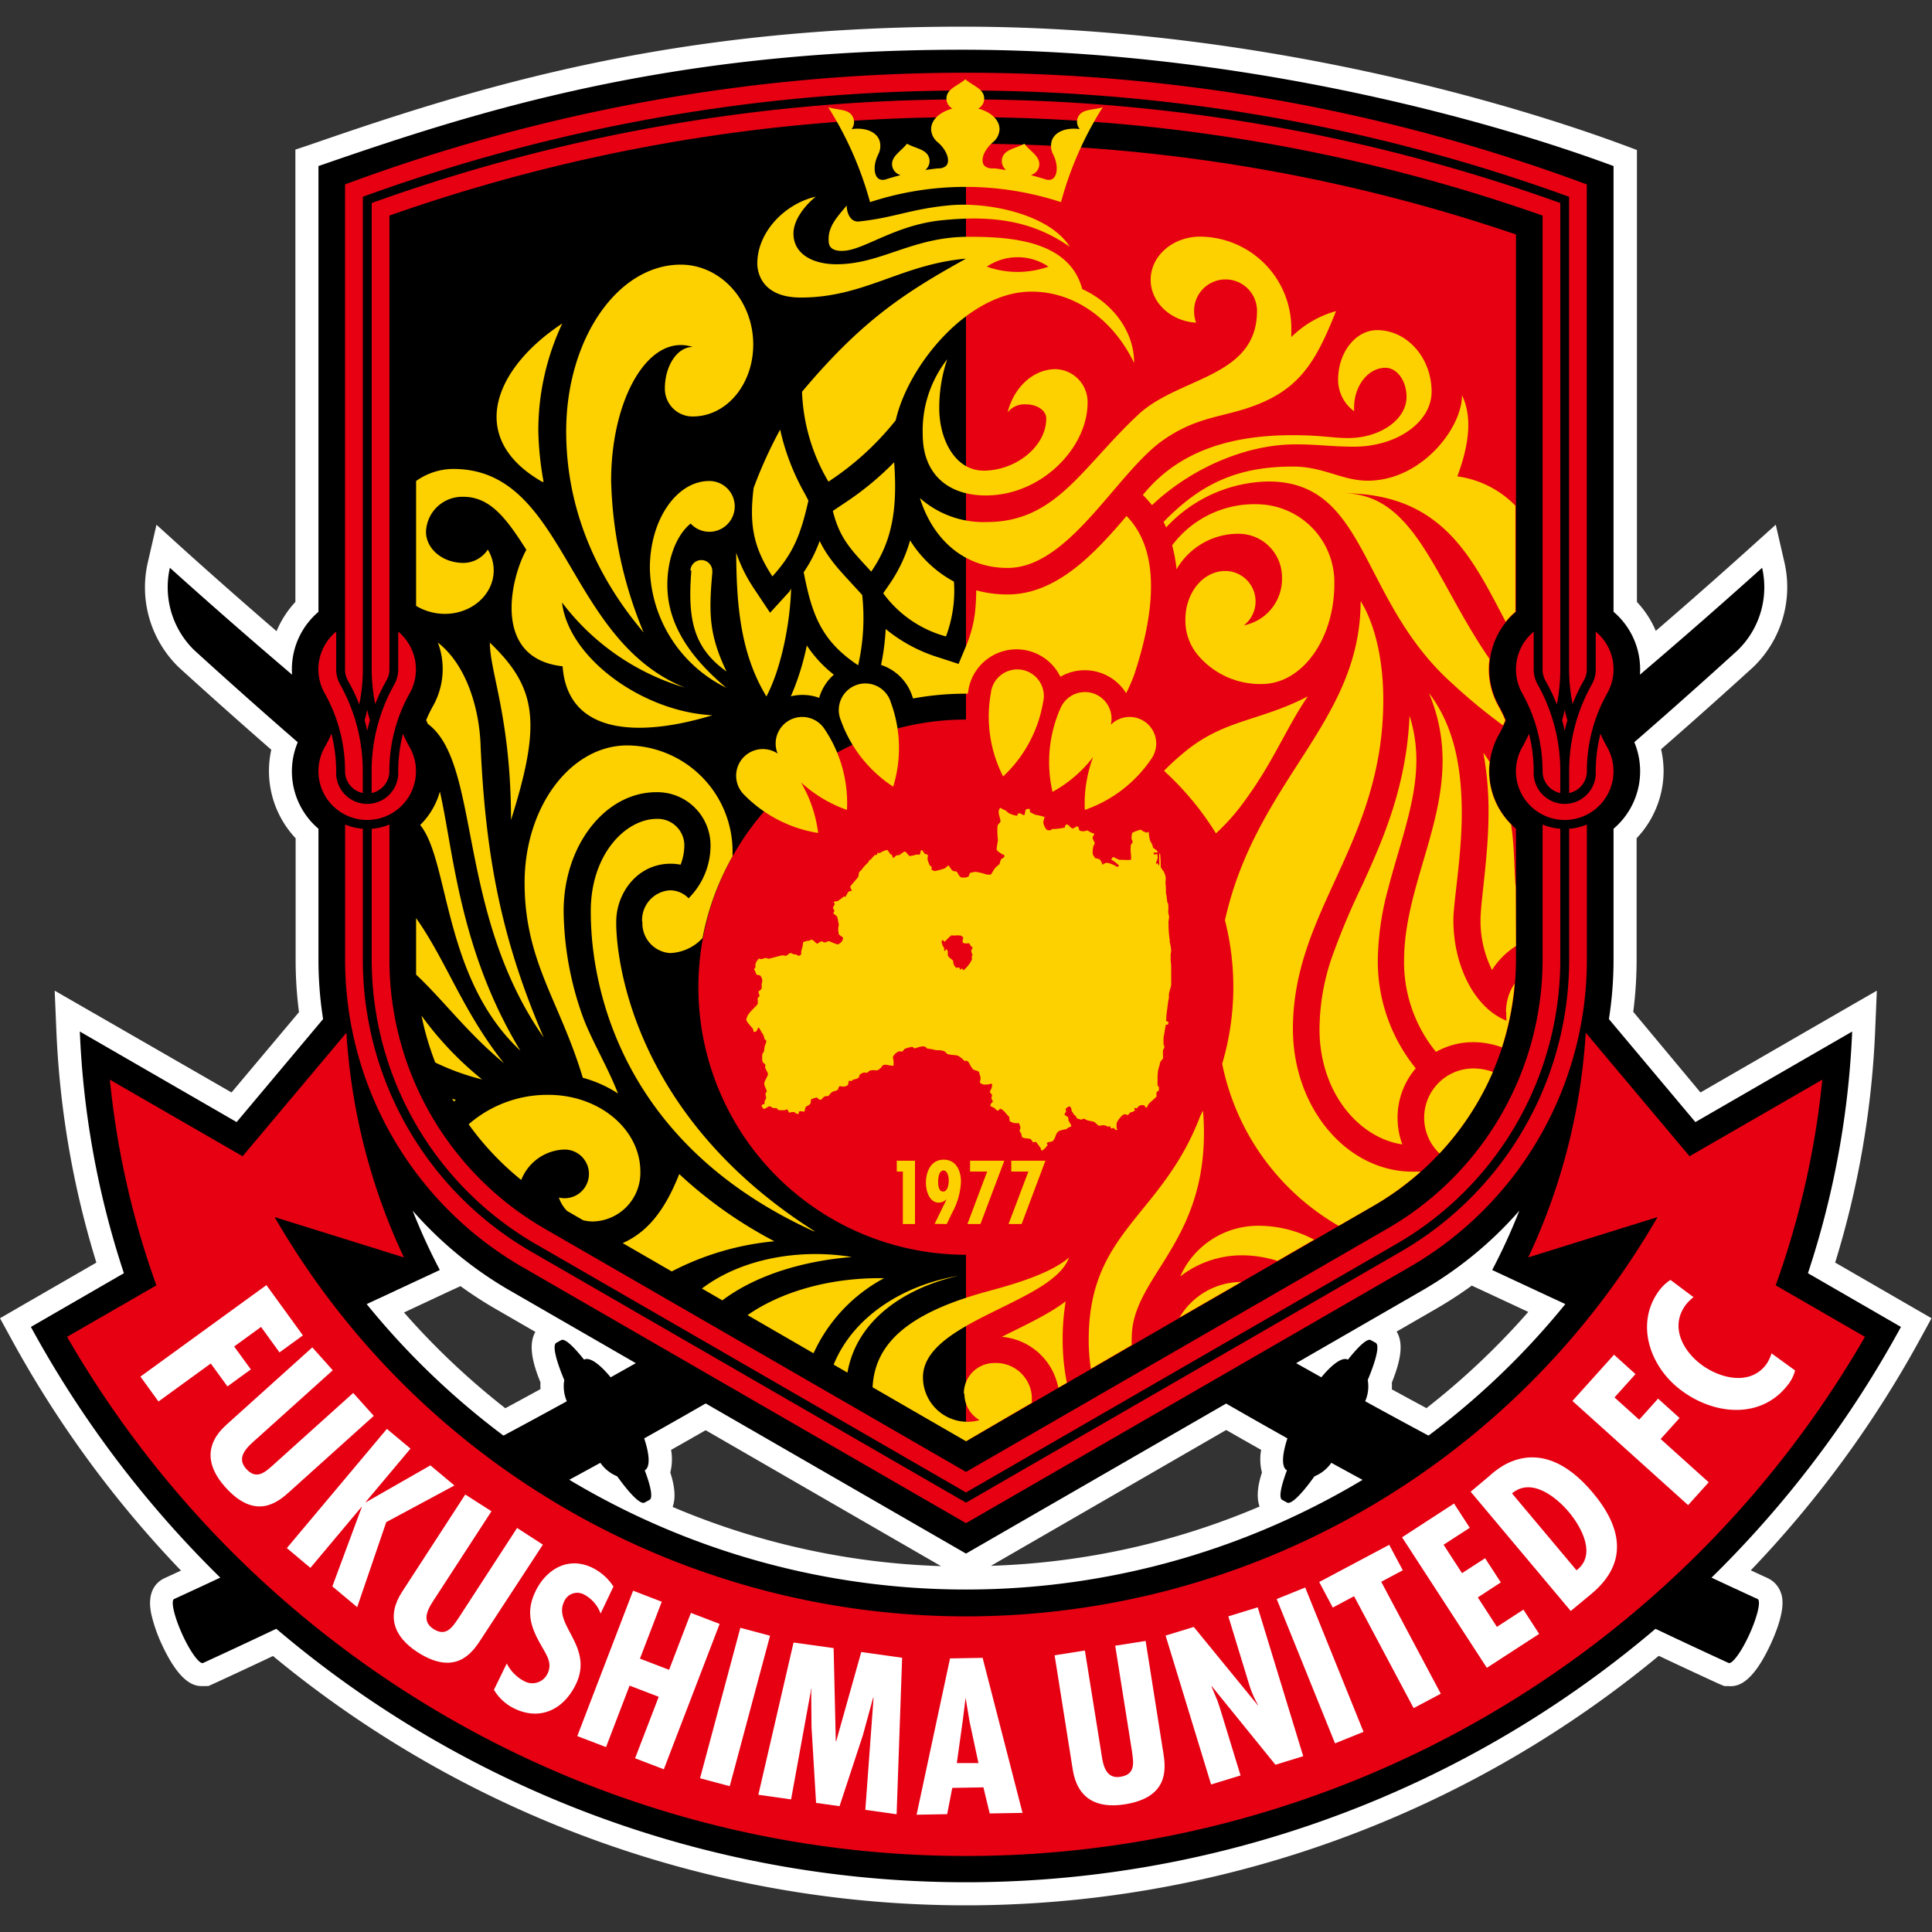 <svg id="レイヤー_1" data-name="レイヤー 1" xmlns="http://www.w3.org/2000/svg" viewBox="0 0 242 242"><rect x="0" y="0" width="242" height="242" fill="#333333" stroke="none"/><defs><style>.cls-1{fill:#fff;}.cls-2{fill:#e60012;}.cls-3{fill:#fdd000;}</style></defs><path class="cls-1" d="M216.6,211.2H216l-.66-.27c-16.18-7.43-32.34-15.55-48.07-24.15a7.17,7.17,0,0,1-.73.49c-2.1,2.8-3.53,3.87-5.14,3.87a3.16,3.16,0,0,1-1.54-.4l-.63-.35c-2.27-1.25-1.8-4-1.16-5.94a6.65,6.65,0,0,1-.1-2.84,746.72,746.72,0,0,1-135.55-98,13.94,13.94,0,0,1-3.92-13.1l1.1-4.78L23.21,69A731.85,731.85,0,0,0,158,165l3.78,2.11,3.21,1.8a6.27,6.27,0,0,1,2.47-1.44c1.39-1.59,2.64-2.54,4.11-2.54a3.22,3.22,0,0,1,1.55.4l.62.34c2.72,1.52,1.59,5,.6,7.52a8,8,0,0,1,0,.84c15.42,8.43,31.26,16.38,47.09,23.65a3.14,3.14,0,0,1,1.62,1.77c.19.51.77,2.05-1.23,6.43-2.45,5.33-4.36,5.33-5.18,5.33Z"/><path class="cls-1" d="M25.4,211.2c-.82,0-2.74,0-5.18-5.33A19.43,19.43,0,0,1,19,202.39c-.74-3.12.7-4.29,1.63-4.72C36.43,190.41,52.26,182.46,67.7,174a8,8,0,0,1,0-.84c-1-2.48-2.12-6,.6-7.52l.62-.34a3.22,3.22,0,0,1,1.55-.4c1.47,0,2.72,1,4.11,2.54A6.3,6.3,0,0,1,77,168.9l3.08-1.73L84,165A732.19,732.19,0,0,0,218.79,69l3.64-3.28,1.1,4.78a13.91,13.91,0,0,1-3.86,13A746.32,746.32,0,0,1,84.06,181.61a6.75,6.75,0,0,1-.1,2.83c.64,2,1.12,4.7-1.17,6l-.6.34a3.29,3.29,0,0,1-1.56.4c-1.61,0-3-1.07-5.14-3.87a7.17,7.17,0,0,1-.73-.49C59,195.37,42.88,203.49,26.69,210.93l-.58.26Z"/><path class="cls-1" d="M121,238.66A136.24,136.24,0,0,1,1.35,167.59L0,165.12l2.44-1.41,9.63-5.56a114.53,114.53,0,0,1-5-28.82l-.22-5.24,4.55,2.62L29,136.84l8.45-10.06a51.36,51.36,0,0,1-.42-6.56V105a12.3,12.3,0,0,1-1.76-14.46c.07-.12.13-.24.19-.36l-.19-.35A12.32,12.32,0,0,1,37,75.4V18.74L39,18.07c21.49-7.45,45.5-14.73,81.57-14.73,39.74,0,73.26,11.29,82.59,14.75l1.88.7V75.4a12.3,12.3,0,0,1,1.76,14.46l-.19.36.19.35a12.43,12.43,0,0,1,1.58,6A12.28,12.28,0,0,1,205,105v15.18a51.36,51.36,0,0,1-.42,6.56L213,136.84l17.54-10.13,4.55-2.62-.22,5.24a114.53,114.53,0,0,1-5,28.82l9.63,5.56,2.44,1.41-1.35,2.47A136.24,136.24,0,0,1,121,238.66ZM50.58,164.37a93.4,93.4,0,0,0,67.29,31.8L62.33,164.1a51.58,51.58,0,0,1-4.65-3l-1.37.63-5.73,2.68Zm133.74-3.31a51.58,51.58,0,0,1-4.65,3l-55.54,32.07a93.42,93.42,0,0,0,67.3-31.8l-5.74-2.68-1.37-.63Z"/><path d="M171,175.52q24.32,13.38,49.15,24.77c.45.21,0,2.16-1,4.38s-2.19,3.83-2.63,3.63q-25.12-11.53-49.76-25.07a4.78,4.78,0,0,1-2.11,1.69c-1.62,2.26-2.93,3.57-3.43,3.29l-.62-.34c-.44-.24-.17-1.64.6-3.7-.7-.38-.62-1.94.06-4A742.11,742.11,0,0,1,24.34,81.45a11,11,0,0,1-3.06-10.33,733.51,733.51,0,0,0,135.3,96.4c2.57,1.42,5.91,3.31,8.93,5,1.38-1.68,2.66-2.59,3.33-2.21,1.37-1.72,2.42-2.69,2.86-2.45l.62.34c.5.28.08,2.09-1,4.66A4.62,4.62,0,0,1,171,175.52Z"/><path d="M163.07,176.15a27.51,27.51,0,0,1,1.75-2.76l-3-1.67a27.29,27.29,0,0,0-3.16,5.72l3,1.68A24.75,24.75,0,0,1,163.07,176.15Zm-4-2.24-4.69-2.65A737,737,0,0,1,24.59,77.87a10.58,10.58,0,0,1-2.47-4,9.89,9.89,0,0,0,3,6.74,739.83,739.83,0,0,0,132.6,96.24A20.47,20.47,0,0,1,159.08,173.91Zm12.43,3.87-2.21,1.79-.37,2.82,2.21-1.79Zm3.45,1.87-2.21,1.81-.35,2.82,2.2-1.8Zm3.46,1.87-2.2,1.81-.33,2.82,2.19-1.81Zm3.47,1.83-2.19,1.83-.32,2.83,2.18-1.83Zm3.48,1.82L183.19,187l-.31,2.83,2.18-1.84Zm3.48,1.81-2.16,1.84-.29,2.84,2.16-1.85Zm3.5,1.78-2.15,1.86-.28,2.83,2.15-1.86Zm3.51,1.77-2.15,1.87-.26,2.83,2.14-1.87Zm3.51,1.75-2.13,1.88L197,197l2.13-1.88ZM202.9,194l-2.13,1.89-.23,2.83,2.12-1.89Zm3.53,1.7-2.11,1.91-.22,2.83,2.11-1.9Zm3.54,1.7-2.1,1.91-.21,2.84,2.11-1.91Zm3.55,1.67L211.43,201l-.19,2.83,2.09-1.92Z"/><path d="M71,175.52Q46.66,188.9,21.81,200.29c-.44.21,0,2.16,1,4.38s2.19,3.83,2.63,3.63q25.12-11.53,49.76-25.07a4.73,4.73,0,0,0,2.11,1.69c1.62,2.26,2.93,3.57,3.43,3.29l.62-.34c.44-.24.18-1.64-.6-3.7.7-.38.62-1.94-.07-4A741.85,741.85,0,0,0,217.66,81.45a11,11,0,0,0,3.06-10.33,733.51,733.51,0,0,1-135.3,96.4c-2.57,1.42-5.91,3.31-8.93,5-1.38-1.68-2.66-2.59-3.33-2.21-1.37-1.72-2.42-2.69-2.86-2.45l-.62.34c-.5.28-.08,2.09,1,4.66A4.73,4.73,0,0,0,71,175.52Z"/><path d="M78.93,176.15a25.83,25.83,0,0,0-1.75-2.76l3-1.67a27.29,27.29,0,0,1,3.16,5.72l-3,1.68A24.75,24.75,0,0,0,78.93,176.15Zm4-2.24,4.69-2.65a737.34,737.34,0,0,0,129.8-93.39,10.58,10.58,0,0,0,2.47-4,9.88,9.88,0,0,1-3,6.74A740.27,740.27,0,0,1,84.31,176.87,19.46,19.46,0,0,0,82.92,173.91Zm-12.43,3.87,2.22,1.79.36,2.82-2.21-1.79ZM67,179.65l2.21,1.81.35,2.82-2.21-1.8Zm-3.46,1.87,2.2,1.81.33,2.82-2.19-1.81Zm-3.47,1.83,2.19,1.83.32,2.83-2.18-1.83Zm-3.47,1.82L58.81,187l.31,2.83L56.94,188ZM53.15,187l2.16,1.84.29,2.84-2.16-1.85Zm-3.5,1.78,2.15,1.86.28,2.83-2.15-1.86Zm-3.51,1.77,2.15,1.87.26,2.83-2.14-1.87Zm-3.51,1.75,2.13,1.88L45,197l-2.13-1.88ZM39.11,194l2.12,1.89.23,2.83-2.12-1.89Zm-3.54,1.7,2.11,1.91.22,2.83-2.11-1.9ZM32,197.41l2.1,1.91.21,2.84-2.11-1.91Zm-3.55,1.67L30.57,201l.19,2.83-2.09-1.92Z"/><path d="M190.31,151.65a48.14,48.14,0,0,1-12.09,9.95l-57.22,33-57.22-33a48.14,48.14,0,0,1-12.09-9.95,74.53,74.53,0,0,0,3.4,7.43l-9.16,4.27a96.69,96.69,0,0,0,150.14,0l-9.16-4.27A74.53,74.53,0,0,0,190.31,151.65ZM39.89,103.81A9.44,9.44,0,0,1,37.77,92a18.08,18.08,0,0,0,.86-1.77,18.08,18.08,0,0,0-.86-1.77,9.44,9.44,0,0,1,2.12-11.82V20.8c20-6.93,43.89-14.57,80.63-14.57,34.2,0,65.56,8.62,81.59,14.57V76.63a9.46,9.46,0,0,1,2.13,11.82,16.06,16.06,0,0,0-.86,1.77,16.06,16.06,0,0,0,.86,1.77,9.46,9.46,0,0,1-2.13,11.82v16.41a47.86,47.86,0,0,1-.58,7.43l10.83,12.9L232,129.21a110.89,110.89,0,0,1-5.54,30.27l11.65,6.73a133.38,133.38,0,0,1-234.24,0l11.65-6.73A110.51,110.51,0,0,1,10,129.21l19.64,11.34,10.83-12.9a47.86,47.86,0,0,1-.58-7.43Z"/><path class="cls-2" d="M189.89,29.37V76.63a9.43,9.43,0,0,0-2.13,11.82,16.06,16.06,0,0,1,.86,1.77,16.06,16.06,0,0,1-.86,1.77,9.43,9.43,0,0,0,2.13,11.82v16.41A35.57,35.57,0,0,1,172.11,151L121,180.53V18A213,213,0,0,1,189.89,29.37Z"/><path class="cls-2" d="M43.23,120.22V103.28a7.14,7.14,0,0,0,2.22.53v16.41a42.2,42.2,0,0,0,21.11,36.57L121,188.22l54.45-31.43a42.21,42.21,0,0,0,21.1-36.57V103.81a7.14,7.14,0,0,0,2.22-.53v16.94a44.41,44.41,0,0,1-22.21,38.49L121,190.79,65.44,158.71A44.41,44.41,0,0,1,43.23,120.22Zm3.33,0V103.81a7.14,7.14,0,0,0,2.22-.53v16.94A38.87,38.87,0,0,0,68.22,153.9L121,184.37l52.78-30.47a38.87,38.87,0,0,0,19.44-33.68V103.28a7.14,7.14,0,0,0,2.22.53v16.41a41.09,41.09,0,0,1-20.55,35.61L121,186.94,67.11,155.83A41.12,41.12,0,0,1,46.56,120.22ZM48.78,27V83.83a2.81,2.81,0,0,1-.35,1.36,21.77,21.77,0,0,0-1.43,3,22.13,22.13,0,0,1-.44-4.41V25.43a219.95,219.95,0,0,1,148.88,0v58.4a22.9,22.9,0,0,1-.43,4.41,23,23,0,0,0-1.44-3,2.81,2.81,0,0,1-.35-1.36V27A217.67,217.67,0,0,0,48.78,27Zm-3.33-2.35V83.83A22.13,22.13,0,0,1,45,88.24a21.77,21.77,0,0,0-1.43-3,2.81,2.81,0,0,1-.35-1.36V23.1a223.16,223.16,0,0,1,155.54,0V83.83a2.7,2.7,0,0,1-.35,1.36,21.77,21.77,0,0,0-1.43,3,22.13,22.13,0,0,1-.44-4.41V24.65a221.07,221.07,0,0,0-151.1,0ZM192.11,79.12v4.71a3.89,3.89,0,0,0,.49,1.9,22.13,22.13,0,0,1,2.84,10.88v2.72a2.78,2.78,0,0,1-2.22-2.72,19.89,19.89,0,0,0-2.56-9.79,6.14,6.14,0,0,1,1.45-7.7Zm7.77,0a6.1,6.1,0,0,1,1.45,7.7,19.89,19.89,0,0,0-2.56,9.79,2.78,2.78,0,0,1-2.22,2.72V96.61a22.13,22.13,0,0,1,2.84-10.88,3.78,3.78,0,0,0,.49-1.9Zm0,17.49a19.21,19.21,0,0,1,.59-4.7c.26.59.55,1.16.86,1.71a6.11,6.11,0,1,1-10.67,0c.31-.55.6-1.12.86-1.71a19.21,19.21,0,0,1,.59,4.7,3.89,3.89,0,1,0,7.77,0Zm-150-17.49v4.71a3.89,3.89,0,0,1-.49,1.9,22.13,22.13,0,0,0-2.84,10.88v2.72a2.78,2.78,0,0,0,2.22-2.72,19.89,19.89,0,0,1,2.56-9.79,6.14,6.14,0,0,0-1.45-7.7Zm-7.77,0a6.1,6.1,0,0,0-1.45,7.7,19.89,19.89,0,0,1,2.56,9.79,2.78,2.78,0,0,0,2.22,2.72V96.61a22.13,22.13,0,0,0-2.84-10.88,3.89,3.89,0,0,1-.49-1.9Zm0,17.49a19.21,19.21,0,0,0-.59-4.7c-.26.59-.55,1.16-.86,1.71a6.11,6.11,0,1,0,10.67,0,17.08,17.08,0,0,1-.86-1.71,19.21,19.21,0,0,0-.59,4.7,3.89,3.89,0,1,1-7.77,0ZM46,88.92c-.09.44-.2.87-.33,1.3.13.43.24.87.33,1.31.1-.44.21-.88.33-1.31C46.21,89.79,46.1,89.36,46,88.92Zm150,0c-.1.44-.21.87-.33,1.3.12.43.23.87.33,1.31.09-.44.2-.88.33-1.31C196.2,89.79,196.09,89.36,196,88.92Z"/><path class="cls-2" d="M19.59,161a107.1,107.1,0,0,1-5.83-25.76l16.63,9.59,13-15.47a77.21,77.21,0,0,0,7.2,28.14l-16.19-5.05a100,100,0,0,0,173.22,0l-16.19,5.05a77.21,77.21,0,0,0,7.2-28.14l13,15.47,16.63-9.59A107.57,107.57,0,0,1,222.42,161l11.18,6.45a130,130,0,0,1-225.2,0Z"/><polygon class="cls-1" points="33.37 160.97 17.59 172.43 19.85 175.55 26.4 170.79 28.49 173.66 31.42 171.53 29.33 168.66 32.7 166.21 35.01 169.4 37.94 167.27 33.37 160.97"/><path class="cls-1" d="M39.12,168.77l-10.77,9.7c-2.71,2.44-2.52,5.16-.11,7.83,3.72,4.13,6.49,1.95,8,.57l10.58-9.52-2.58-2.87-10,9c-1.09,1-2.15,1.9-3.41.5-1.4-1.56.37-2.91,1.47-3.9l9.38-8.44Z"/><polygon class="cls-1" points="48.46 178.98 35.93 193.91 38.88 196.39 45.26 188.78 45.3 188.82 41.63 198.71 44.74 201.31 48.38 190.66 56.92 186.07 53.91 183.55 45.85 188.16 45.81 188.13 51.42 181.45 48.46 178.98"/><path class="cls-1" d="M58.28,187.2l-7.89,12.15c-2,3.06-1.1,5.64,1.91,7.6,4.67,3,6.78.2,7.9-1.54L68,193.48l-3.23-2.09-7.33,11.28c-.81,1.2-1.58,2.39-3.17,1.36-1.75-1.14-.39-2.91.41-4.14l6.88-10.59Z"/><path class="cls-1" d="M76.84,198.73a6.64,6.64,0,0,0-2.65-2.36c-3-1.45-5.75.16-7.1,2.93-1.25,2.56-.65,4.46.69,6.78.64,1.18,1.46,2.21.8,3.56a2.1,2.1,0,0,1-2.93.93,5,5,0,0,1-2.17-2.21l-1.61,3.3A6,6,0,0,0,64.41,214c3.26,1.59,6.19.12,7.71-3,2.32-4.74-2.88-7.48-1.47-10.36a1.78,1.78,0,0,1,2.58-.87,4.36,4.36,0,0,1,2,2.34Z"/><polygon class="cls-1" points="79.3 199.25 72.31 217.46 75.91 218.84 78.86 211.14 82.51 212.54 79.55 220.24 83.15 221.62 90.14 203.41 86.54 202.03 83.81 209.16 80.16 207.76 82.89 200.63 79.3 199.25"/><rect class="cls-1" x="82.32" y="211.87" width="19.51" height="3.85" transform="translate(-138.27 247.42) rotate(-75)"/><polygon class="cls-1" points="99.4 205.74 94.99 224.81 99.09 225.39 101.61 211.56 101.66 211.57 101.61 211.93 101.65 216.32 102.22 225.83 105.16 226.24 108.09 217.33 109.37 212.65 109.42 212.66 108.39 226.7 112.31 227.25 113 207.65 107.88 206.93 104.74 218.11 104.69 218.11 104.42 206.44 99.4 205.74"/><path class="cls-1" d="M119,207.73l-4.19,19.58,3.83-.07.64-3.29,3.9-.07.79,3.27,4.11-.07-5-19.42Zm3.56,13.11-2.71,0,.73-5.22.37-2.95h0l.49,2.94Z"/><path class="cls-1" d="M132.1,207.34l2.27,14.31c.57,3.6,2.95,4.92,6.51,4.36,5.49-.86,5.17-4.38,4.84-6.42l-2.22-14.05-3.81.6,2.11,13.29c.2,1.43.42,2.83-1.45,3.13-2.07.33-2.23-1.9-2.46-3.35l-2-12.47Z"/><path class="cls-1" d="M146,204.87l5.7,18.65,3.69-1.13-2.62-8.55-.26-.77-.75-1.82,0-.07,8,9.87,3.48-1.07-5.7-18.65-3.68,1.13,2.56,8.38a12.6,12.6,0,0,0,1.16,2.73l0,.06-8.05-9.84Z"/><rect class="cls-1" x="163.42" y="198.87" width="3.85" height="19.5" transform="translate(-66.1 77.12) rotate(-22)"/><polygon class="cls-1" points="165.24 198.16 166.94 201.36 169.61 199.94 177.07 213.96 180.47 212.15 173.01 198.13 175.71 196.69 174.01 193.5 165.24 198.16"/><polygon class="cls-1" points="175.62 192.56 186.24 208.91 192.79 204.66 190.82 201.62 187.5 203.78 185.11 200.09 187.99 198.21 186.02 195.18 183.13 197.05 180.82 193.49 184.1 191.37 182.13 188.33 175.62 192.56"/><path class="cls-1" d="M199.38,199.61c4.66-3.91,3.71-8.38.13-12.64-7-8.34-12.55-2.4-13.06-2l-2.24,1.88,12.54,14.94Zm-1.91-2.92-8.08-9.63c2.43-2.05,5.56.46,7.15,2.37S200,194.81,197.47,196.69Z"/><polygon class="cls-1" points="196.96 175.48 211.45 188.53 214.03 185.67 208.01 180.25 210.38 177.62 207.69 175.19 205.32 177.83 202.23 175.04 204.86 172.12 202.17 169.69 196.96 175.48"/><path class="cls-1" d="M209.24,160.32a5.61,5.61,0,0,0-1.45,1.38c-3.09,4.25-1,9.76,3,12.6,4.14,3,10,3.47,13.28-1a4.6,4.6,0,0,0,.78-1.64l-2.95-2.14a5.09,5.09,0,0,1-.64,1.35c-2,2.73-5.73,1.82-8.07.12s-4.06-4.77-2.06-7.51a5.33,5.33,0,0,1,1-1Z"/><path class="cls-2" d="M87.48,123.65A33.52,33.52,0,1,1,121,157.17,33.52,33.52,0,0,1,87.48,123.65Z"/><path class="cls-3" d="M119.39,120.39a1.78,1.78,0,0,0,.07.39,1.15,1.15,0,0,0,.32.45c.08,0,.3-.1.4,0s0,.24.07.23.17-.15.24-.15.15.25.23.2a4.15,4.15,0,0,0,1-1.27c.07-.12,0-.23,0-.35s.08-.22.09-.31a1.38,1.38,0,0,1-.15-.46c0-.13.14-.28.15-.42s-.16-.11-.2-.18-.12-.29-.22-.35-.6.1-.76-.1.07-.54,0-.68a1.62,1.62,0,0,0-.28-.2,3.22,3.22,0,0,0-.8,0c-.13,0-.3-.06-.42,0a7.49,7.49,0,0,0-.75.74c-.11.09-.19-.19-.34-.16s-.07.46,0,.56a.8.8,0,0,0,.19.34c.07.09,0,.42.09.45s.15-.27.26-.22a.69.69,0,0,1,.15.45,1.12,1.12,0,0,0,0,.32C118.83,120,119.4,120.22,119.39,120.39Zm-19.31,19.12a.53.53,0,0,1-.28,0c-.14-.06-.24-.19-.36-.22a3.19,3.19,0,0,0-.61.08c-.08-.11-.17-.46-.28-.41a.69.69,0,0,1-.41.11,4.14,4.14,0,0,0-.58,0l-.31-.27c-.08,0-.29,0-.38,0s-.19-.15-.49-.23c-.14,0-.48.31-.65.32s-.25-.21-.32-.32.12-.21.11-.23.21,0,.25-.1a2.1,2.1,0,0,1,0-.26c0-.12.14-.25.17-.37.07-.28-.08-.48-.07-.59s.15-.17.16-.34-.33-.69-.3-1,.45-.89.46-1.12-.37-.7-.35-.94c0-.07.07-.19,0-.29s-.34-.25-.35-.44a3.4,3.4,0,0,1,0-.82c0-.14.14-.21.19-.36s.06-.51.12-.69.16-.4.19-.57-.23-.24-.24-.33a1.54,1.54,0,0,0-.22-.63c-.21-.25-.39-.74-.53-.81a3.19,3.19,0,0,1-.29.52.78.78,0,0,1-.32.05,1,1,0,0,0-.12-.44c-.29-.33-.79-.88-.79-1.07a1.57,1.57,0,0,1,.34-.78c.33-.44.81-.86,1-1.08s.07-.51.08-.75.21-.27.23-.36-.15-.52-.13-.58.25-.11.39-.36a1.38,1.38,0,0,0,0-.53,3.83,3.83,0,0,0,.1-.45,1.06,1.06,0,0,0-.22-.59c-.15-.18-.4-.08-.5-.19s-.19-.55-.33-.65c0,0,.16-.19.18-.25s0-.36,0-.43a2.75,2.75,0,0,1,.18-.35,1.32,1.32,0,0,1,.26-.32s.36.13.52,0A1.38,1.38,0,0,1,96,120a.82.82,0,0,0,.31.09l1.21-.32a2.56,2.56,0,0,1,.54-.11,2.34,2.34,0,0,0,.38.06c.13,0,.35-.29.59-.35.07,0,.24.13.48.18,0,0,.17,0,.2,0s.18.15.3.15a.42.42,0,0,0,.15,0,.48.48,0,0,0,.2-.2c0-.06,0-.21,0-.33.06-.29.18-.61.2-.79s0-.29.06-.36a1.28,1.28,0,0,1,.57-.17c.22,0,.42-.19.55-.14s.56.52.63.5a5.4,5.4,0,0,1,.49-.3c.19,0,.33.17.52.13s.32-.15.41-.16,1,.44,1.18.41a1.47,1.47,0,0,0,.48-.36,1,1,0,0,0,.15-.47c-.09-.13-.4-.24-.53-.45a3.53,3.53,0,0,1-.08-.58,2,2,0,0,1,.08-.56,2.77,2.77,0,0,0-.1-.5,2.71,2.71,0,0,0-.12-.55c-.09-.15-.42-.29-.45-.45s.12-.14.11-.27-.18-.29-.16-.42.2-.34.2-.42-.11-.22-.09-.29.49-.08.54-.14.46-.33.63-.48.18,0,.24,0,.25-.45.4-.66a2.83,2.83,0,0,1,.44-.11c0-.07-.3-.42-.16-.61s.87-1,.93-1.1.09-.53.15-.63.23-.2.3-.31a5.27,5.27,0,0,1,.82-.9s.06-.16.11-.22.23-.16.27-.22a5.34,5.34,0,0,1,.45-.49s.26,0,.3-.08l0-.2c.12,0,.25.08.36,0a3.62,3.62,0,0,0,.37-.2l.52-.17a2.62,2.62,0,0,1,.35.49c0,.06.18.08.22.13s.13.38.2.39.18-.19.43-.33c.08,0,.32,0,.4-.08a4.5,4.5,0,0,1,.57-.39c.2,0,.56.55.6.56a2.61,2.61,0,0,0,.83-.17c.15,0,.3,0,.44,0s.09-.49.23-.56.36.4.4.43.39.11.42.19-.08.46,0,.67.13.41.23.58.18.11.23.22,0,.26,0,.35a2.76,2.76,0,0,0,.39.18,9.09,9.09,0,0,0,1.26-.34c.05,0,.38-.32.45-.36s.37.54.54.65.37.05.5.12.28.58.55.71a1.42,1.42,0,0,0,.93-.09c.11-.06.1-.4.21-.45a2.36,2.36,0,0,1,.74-.14,8.06,8.06,0,0,1,1.33.33,2.53,2.53,0,0,0,.55,0l.45-.74a5,5,0,0,1,.63-.57,2.33,2.33,0,0,1,.17-.57c.09-.16.4-.19.43-.4s-.17-.2-.37-.32-.6-.38-.61-.55a11.07,11.07,0,0,1,.17-1.12,11,11,0,0,1-.06-1.8c.08-.29.38-.41.38-.63s-.23-.76-.23-1.17a.91.91,0,0,1,.18-.47c.16,0,.38.23.52.24s.42.32.59.42a3.29,3.29,0,0,0,1,.32c.11,0,0-.22.22-.3s.57.27.69.22.08-.69.29-.74.35-.08.4,0l.06.39c.15.06.49.24.66.31a6.81,6.81,0,0,1,1.12.27c.07.06-.16.41-.12.77a1.67,1.67,0,0,0,.46.88l.13,0a.58.58,0,0,0,.32,0c.12-.07.11-.13.26-.14s.48,0,.76-.06a4,4,0,0,0,.72-.12c.07,0,0-.32.25-.38s.45.44.78.5c.22-.09.47-.3.62-.26s.1.45.27.53a1.16,1.16,0,0,0,.45.07c.22,0,.43-.11.49-.1s.36.23.47.27.38.12.39.18-.21.31-.21.48.27.56.27.66-.22.36-.24.75a2.47,2.47,0,0,0,0,.67c.05.11.29.46.29.46a1.86,1.86,0,0,1,.54.15c.17.08.35.57.38.68a1.28,1.28,0,0,1,.52-.26,3.61,3.61,0,0,1,1.31.53,1.45,1.45,0,0,0,.25-.14,3.39,3.39,0,0,0-1-.78s.21-.33.27-.32.54.29.8.35c.1,0,.29,0,.47,0a5.44,5.44,0,0,0,.91,0c.12,0,0-.88,0-1a1.84,1.84,0,0,1,0-.52s0-.19,0-.28.23-.33.24-.45-.14-.32-.14-.39,0-.68.14-.77a4.64,4.64,0,0,1,1-.36c.14,0,.19.17.33.2s.31.17.4.17l.26-.11a2.13,2.13,0,0,1,.07.42,3.32,3.32,0,0,0,.16.76,2.08,2.08,0,0,1,.34.81c.08.07.41.28.5.38a.43.43,0,0,1,.08.23h-.51s0,.19.09.24.29-.12.37,0,0,.19.06.33-.23.61-.22.78.07,0,.15,0,.22.27.25.32a3.33,3.33,0,0,0,0-.7c0-.34,0-.37,0-.7a1.44,1.44,0,0,1,.09-.24,11.4,11.4,0,0,1,.1,1.73c0,.16.31.5.39.64a3.4,3.4,0,0,1,.21.56,2.48,2.48,0,0,1,0,.72v.16a8,8,0,0,1,.05,1.22,4.19,4.19,0,0,1,.1.51c0,.21.06.43.07.6s.11.16.12.27a6.57,6.57,0,0,1,0,1c0,.19.11.43.11.63a5.33,5.33,0,0,1-.07.53,2.43,2.43,0,0,0,0,.38c0,.09,0,.19,0,.31a13.46,13.46,0,0,0,.15,1.66c0,.09,0,.18,0,.28a5.2,5.2,0,0,1,.18,1c0,.21-.07.43-.07.63a3.19,3.19,0,0,1,0,.43c0,.27.07.74.07,1s0,.41,0,.7,0,.63,0,1a2.48,2.48,0,0,1,0,.29c0,.09,0,.18,0,.25,0,.3-.28.9-.29,1.34a3.16,3.16,0,0,1,0,.32c0,.06,0,.18-.05.24-.08.53-.17,1.29-.24,1.82-.05.33,0,.59-.06.81,0,.06.25.12.3.18s-.07.26-.07.32h-.25c-.08.31-.22,1.24-.29,1.6a7.83,7.83,0,0,0,0,.85c0,.14.12.18.09.43,0,.08-.13.19-.15.3-.05.28,0,.86,0,1s-.31.3-.4.64c0,.18-.21.75-.23.93a7,7,0,0,0-.06,1.15,4.6,4.6,0,0,0,0,.64c0,.15.11.15.16.3a.7.7,0,0,1-.07.48c-.07.1-.15,0-.2.11a.88.88,0,0,0,0,.52c0,.07-.59.59-.8.77a1.62,1.62,0,0,0-.25.28c-.05.07-.16.39-.26.4s-.16-.23-.26-.28a.69.69,0,0,0-.67.09c-.11.06-.17.21-.23.26s-.24-.11-.32,0,.11.22.07.25a2.28,2.28,0,0,1-.3.21c-.09.06-.19,0-.27.06a1.4,1.4,0,0,0-.29.33c-.06,0-.36-.1-.45-.1a.63.63,0,0,0-.25.12c-.24.2-.79.83-.75,1.16,0,.16,0,.31,0,.43s.08.13.1.18-.16.12-.22.07-.21-.23-.24-.25-.18.12-.3.06-.1-.21-.19-.27-.11.08-.19.06a4.6,4.6,0,0,0-.49-.18,2.32,2.32,0,0,0-.59.06c-.2.05-.51-.44-.8-.52s-.54-.09-.74-.16-.22-.14-.39-.18-.27.09-.37.09a1.83,1.83,0,0,1-.6-.2s0-.16-.07-.21-.31-.26-.36-.39-.2-.26-.19-.39a.6.6,0,0,0-.24-.47,1,1,0,0,0-.51.34c0,.08.08.22.07.29s-.21.29-.19.4.41.24.45.37,0,.29.07.43.35.55.32.64-.26.14-.34.18-.26.21-.34.22a4.59,4.59,0,0,0-.87.22,1.11,1.11,0,0,0-.4.58,2.27,2.27,0,0,1-.33.64c-.21.19-.49.1-.69.23s0,.23,0,.3-.52.66-.69.69-.13-.3-.22-.37-.39-.56-.52-.67-.31.07-.4,0-.18-.33-.33-.4-.68-.07-.91-.16-.16-.33-.24-.52-.11-.11-.17-.27.11-.46.08-.51-.16-.56-.24-.54a1.45,1.45,0,0,1-1.09-.23c-.08-.13,0-.51-.17-.64s-.49-.56-.53-.59-.31-.31-.47-.32-.17.21-.29.22-.29-.14-.31-.13c0-.16-.45-.32-.59-.39s-.05-.28,0-.35.17-.14.22-.24-.19-.31-.17-.5a1.47,1.47,0,0,0,.08-.28c0-.26-.37-.32-.24-.56a2.12,2.12,0,0,0,.18-.37c.08-.19.1-.49,0-.56a2.58,2.58,0,0,1-1,.12c-.08,0-.51-.2-.47-.32a1.14,1.14,0,0,0,0-.89c-.08-.12,0-.3-.19-.43s-.49-.12-.7-.31a3.64,3.64,0,0,1-.44-.72.76.76,0,0,0-.29-.3c-.1-.05-.25.06-.32,0a3.09,3.09,0,0,0-.82-.65c-.16-.06-.81-.08-1.23-.18-.11,0-.31-.32-.48-.38a2.13,2.13,0,0,0-.78-.12c-.45,0-.5-.11-1-.16a4,4,0,0,1-.4-.08.51.51,0,0,0-.57-.23c-.29,0-.89.26-1,.23s-.1-.17-.28-.18a4.47,4.47,0,0,0-.85.23c-.12,0-.24.33-.38.35s-.29-.05-.45,0a1.42,1.42,0,0,0-.71.7c0,.07.05.25.07.38a2.67,2.67,0,0,1,0,.71c-.43,0-1-.22-1.25-.09s-.18.19-.25.27-.43.4-.59.4a2.47,2.47,0,0,0-.77,0,.74.74,0,0,0-.33.22c-.13.16-.4,0-.56.06a1.3,1.3,0,0,0-.47.26c-.07.1-.06.29-.15.38a1.65,1.65,0,0,1-.68.23s-.12.15-.18.17-.27-.05-.34,0-.05.39-.14.51a.88.88,0,0,1-.4.18c-.2.06-.57-.08-.67,0s-.1.26-.18.39-.59.23-.65.26a1.66,1.66,0,0,0-.47.48c-.14.16-.38,0-.6.16s-.24.26-.34.35a.51.51,0,0,1-.4-.08c-.07-.06-.08-.16-.16-.17a2.75,2.75,0,0,0-.68.2c-.11,0-.06.26-.12.49s-.34.3-.53.43-.16.56-.26.63-.46-.15-.7.05A2,2,0,0,0,100.08,139.51Z"/><path class="cls-3" d="M105.33,90.24A3.33,3.33,0,1,1,111.59,88a16.51,16.51,0,0,1,.29,10.54A16.59,16.59,0,0,1,105.33,90.24Z"/><path class="cls-3" d="M130.65,88a16.54,16.54,0,0,1-5,9.26,16.49,16.49,0,0,1-1.54-10.42A3.33,3.33,0,1,1,130.65,88Z"/><path class="cls-3" d="M136.92,94.83a16.28,16.28,0,0,1-5.08,4.36,16.63,16.63,0,0,1,1-10.49,3.33,3.33,0,0,1,6.3,2.08,3.33,3.33,0,0,1,5.1,4.24,16.64,16.64,0,0,1-8.36,6.43A16.77,16.77,0,0,1,136.92,94.83Z"/><path class="cls-3" d="M97.42,94.43a3.33,3.33,0,0,1,5.84-3.14,16.58,16.58,0,0,1,2.83,10.16A16.78,16.78,0,0,1,100.33,98a16.52,16.52,0,0,1,2.15,6.34,16.66,16.66,0,0,1-9.35-4.87,3.34,3.34,0,0,1,4.29-5.07Z"/><polygon class="cls-3" points="112.33 145.39 112.33 146.75 113.09 146.75 113.09 153.32 114.61 153.32 114.61 145.39 112.33 145.39"/><path class="cls-3" d="M118.59,153.32l.65-1.36a9,9,0,0,0,1.13-3.91c0-1.4-.58-2.79-2.17-2.79s-2.22,1.48-2.22,2.91c0,.94.4,2.47,1.6,2.47a1.42,1.42,0,0,0,1-.44l0,0-1.51,3.1Zm-.41-6.7c.54,0,.66.87.66,1.25s-.1,1.38-.7,1.38-.63-.86-.63-1.24S117.58,146.62,118.18,146.62Z"/><polygon class="cls-3" points="121.51 145.39 121.51 146.75 123.65 146.75 121.18 153.32 122.81 153.32 125.8 145.39 121.51 145.39"/><polygon class="cls-3" points="126.67 145.39 126.67 146.75 128.81 146.75 126.33 153.32 127.97 153.32 130.95 145.39 126.67 145.39"/><path class="cls-3" d="M135,14.74c.48-1.15,1.87-.9,3.13-1.31a43.43,43.43,0,0,0-5.23,11.89,38.4,38.4,0,0,0-23.92,0,43.76,43.76,0,0,0-5.24-11.89c1.26.41,2.65.16,3.13,1.31a1.43,1.43,0,0,1-.2,1.43c1.6-.22,3,.26,3.46,1.33a2.27,2.27,0,0,1-.15,1.89l-.12.28c-.51,1.26-.36,2.51.35,2.8a1.14,1.14,0,0,0,.73,0c.56-.18,1.13-.34,1.71-.49l.12-.06a1.44,1.44,0,0,1-1-1.06c-.25-1.23,1-1.81,1.84-2.86,1.15.65,2.55.68,2.8,1.91a1.41,1.41,0,0,1-.49,1.36h.16c.47-.07.94-.13,1.42-.18h.1a1.37,1.37,0,0,0,.9-.31c.53-.54.19-1.75-.77-2.71l-.23-.22a2.19,2.19,0,0,1-.87-1.67c0-1.17,1.1-2.17,2.67-2.58a1.42,1.42,0,0,1-.75-1.23c0-1.26,1.36-1.57,2.37-2.44,1,.87,2.36,1.18,2.36,2.44a1.4,1.4,0,0,1-.75,1.23c1.57.41,2.67,1.41,2.67,2.58a2.19,2.19,0,0,1-.87,1.67l-.23.22c-1,1-1.3,2.17-.77,2.71a1.35,1.35,0,0,0,.88.31h.12c.48,0,1,.11,1.42.18H126a1.41,1.41,0,0,1-.49-1.36c.25-1.23,1.65-1.26,2.8-1.91.81,1.05,2.09,1.63,1.84,2.86a1.44,1.44,0,0,1-1,1.06l.12.06c.58.15,1.15.31,1.71.49a1.14,1.14,0,0,0,.73,0c.71-.29.86-1.54.36-2.8l-.13-.28a2.27,2.27,0,0,1-.15-1.89c.46-1.07,1.86-1.55,3.46-1.33A1.43,1.43,0,0,1,135,14.74Zm18.43,100.55c3.95-17.69,17-24.72,17-40,1.71,2.73,2.84,7.14,2.84,12.33,0,18.08-11.32,26.36-11.32,41.26,0,9.87,6.73,17.88,15,17.88.34,0,.67,0,1,0a35.4,35.4,0,0,1-5.88,4.26l-4.39,2.53a30.32,30.32,0,0,1-14.59-20.3,33.83,33.83,0,0,0,.34-18Zm-73,.16a3.73,3.73,0,0,1,3.47-3.93,3.22,3.22,0,0,1,2.35,1A9.33,9.33,0,0,0,89,105.78a6.67,6.67,0,0,0-6.79-6.55c-6.41,0-11.61,6.67-11.61,14.9a40.21,40.21,0,0,0,2.51,13.51c1.14,2.93,3,6,4.3,9.33A15.43,15.43,0,0,0,73,135c-2.86-9.56-7.29-14.55-7.29-24.43,0-9.5,5.76-17.2,12.86-17.2A13.29,13.29,0,0,1,91.76,106.7c0,.19,0,.37,0,.55A33.44,33.44,0,0,0,88,117.5a5.82,5.82,0,0,1-4.1,1.88A3.73,3.73,0,0,1,80.47,115.45Zm108.21,11.31a6.42,6.42,0,0,1,1.08-3.57,35,35,0,0,1-1.59,8,10.6,10.6,0,0,0-3.6-.65,9.55,9.55,0,0,0-4.66,1.22,17.8,17.8,0,0,1-4-11.38c0-11.36,8.32-21.16,3.11-33.58,3.07,4,4.12,9.08,4.12,15.13,0,5.21-1.05,11.13-1.05,13.29,0,6,2.82,11.13,6.66,12.63A7.2,7.2,0,0,1,188.68,126.76Zm-52,44.7a23.6,23.6,0,0,1-.27-3.64c0-13.69,9.19-15.39,14-28.1.11-.2.22-.4.32-.61,1.31,16.35-8.93,20.44-8.93,28.49a8.51,8.51,0,0,0,0,.88Zm11.1-6.42a9,9,0,0,1,7.74-4.46Zm9.87-11.5a14.82,14.82,0,0,1,7,1.74l-4.59,2.66a14.94,14.94,0,0,0-4.44-.7,12.61,12.61,0,0,0-7.75,2.65A10.65,10.65,0,0,1,157.68,153.54Zm-36.88,21a3.81,3.81,0,0,1,3.81-3.81,4.5,4.5,0,0,1,4.71,4.25c0,.25,0,.49,0,.73L121,180.53l-11.7-6.76c.27-5.61,4.65-9.36,14.34-12,2.67-.73,7.74-2.08,10.26-4.25-2,5.7-18.29,7.95-18.29,15a5.57,5.57,0,0,0,5.58,5.57,5.33,5.33,0,0,0,1.5-.21A3.81,3.81,0,0,1,120.8,174.58Zm-27.09-9.81c4.08-2.85,10-4.63,16.55-4.63h.56a20.16,20.16,0,0,0-8.83,9.37h-.09ZM78,155.71c3-1.34,5.22-3.93,7.08-8.65A54.63,54.63,0,0,0,97,155.48a34.8,34.8,0,0,0-12.86,3.78ZM58.7,140.83a15,15,0,0,1,10-3.69c6.36,0,11.51,4.31,11.51,9.62A6.09,6.09,0,0,1,74.25,153a4.85,4.85,0,0,1-1.22-.16l-2-1.16A4.38,4.38,0,0,1,70,150a2.84,2.84,0,0,0,.72.09,3,3,0,1,0,0-6.1,6,6,0,0,0-5.43,3.81A35.7,35.7,0,0,1,58.7,140.83ZM144.13,35.05c0-3,2.77-5.41,6.2-5.41a11.5,11.5,0,0,1,11.42,11.58c0,.33,0,.66,0,1a12.82,12.82,0,0,1,5.6-3.25c-2.17,5.44-4,9-8.74,11.22s-8.15,1.57-13,5c-5.74,4.07-11.71,15.95-19.38,15.95-5.71,0-9.48-3.85-11-8.75a12,12,0,0,0,8.34,3c8.7,0,11.84-6.74,19-13.45,5.09-4.76,14.88-4.61,14.88-13a3.94,3.94,0,1,0-7.88,0,4.51,4.51,0,0,0,.25,1.48C146.65,40.23,144.13,37.89,144.13,35.05Zm-11.9,11.19a4.12,4.12,0,0,1,4,4.21c0,5.61-5.74,11.61-12.75,11.61-4.75,0-7.9-2.69-7.9-7.65A14.47,14.47,0,0,1,118.65,45a18.89,18.89,0,0,0-1,6.16c0,3.81,1.94,7.79,5.56,7.79,4,0,7.84-3,7.84-6.53,0-1-1.13-1.77-2.53-1.77a2.72,2.72,0,0,0-2.31,1C127,48.53,129.4,46.24,132.23,46.24ZM86.76,52.17a3.48,3.48,0,0,1-3.48-3.49c0-2.88,1.56-5.22,3.48-5.22a4.7,4.7,0,0,0-1.49-.24c-4.82,0-8.72,7.61-8.72,17a52.54,52.54,0,0,0,4.07,19c-6.17-7.26-9.7-15.83-9.7-25.19,0-11.53,6.42-20.88,14.35-20.88,5,0,9.08,4.5,9.08,10C94.35,48.16,91,52.17,86.76,52.17Zm2.07,8.08a3.18,3.18,0,1,1-2.32,5.33c-1.73,1.4-2.92,4.32-2.92,7.69,0,5,2.93,9.13,7.38,12.88a17.09,17.09,0,0,1-9.57-15C81.4,65.13,84.73,60.26,88.83,60.25Zm-36.71,0a8.08,8.08,0,0,1,4.67-1.51c14.18,0,14,21.36,29,27.39A30,30,0,0,1,70.4,75.47c.83,7,10.17,13.7,18.83,14.12-8.47,2.6-18.1,2.83-18.76-6.13-9-1-6.43-11.26-4.54-14.59-2.42-3.8-4.46-6.64-7.88-6.64a4.54,4.54,0,0,0-4.69,4.38c0,2.15,2.1,3.9,4.69,3.9a3.68,3.68,0,0,0,3.05-1.67,5,5,0,0,1,.74,2.61c0,3-2.73,5.44-6.1,5.44a7,7,0,0,1-3.62-1Zm2.73,20.24c3.59,2.8,5.15,8.22,5.34,12.68.64,15.15,3,25.34,7.91,36.78-11-15.73-7.83-34.29-14.51-39.28l-.21-.47a16.06,16.06,0,0,1,.86-1.77,9.45,9.45,0,0,0,.61-7.94Zm33.07,80.91c5.08-3.85,12.44-5,18.77-3.95-6.13.5-12,2.27-16.21,5.43Zm16.5,9.53c2.51-6.15,8.89-10,15.62-11.12-6.29,1.41-12.68,5.25-13.89,12.12Zm28.14,2.9a7.88,7.88,0,0,0-7.08-6.38c2.26-1.13,4.57-2.22,6.46-3.39.5-.31,1-.66,1.55-1.05a28.28,28.28,0,0,0-.38,4.79,27.05,27.05,0,0,0,.53,5.41Zm43.1-30.48c-5.45-.81-10.38-6.5-10.38-14.45a28,28,0,0,1,1.6-9.13,91.41,91.41,0,0,1,3.76-8.92c2.66-5.82,5.53-12.41,5.92-21.19,1.45,4.57.86,8.8-.36,13.41-.71,2.72-1.59,5.41-2.29,8.13a35.9,35.9,0,0,0-1.33,9.12,21.31,21.31,0,0,0,4.76,13.5,9.45,9.45,0,0,0-2.28,6.17A9.58,9.58,0,0,0,175.66,143.37Zm14.23-24.85a9.61,9.61,0,0,0-3,3,13.69,13.69,0,0,1-1.44-6.34c0-2.16,1-8.08,1-13.29a39.9,39.9,0,0,0-.65-7.58c.28.39.55.77.79,1.17a8.36,8.36,0,0,0-.07,1.13,9.41,9.41,0,0,0,2.76,6.67c.45,3,.37,5.84.58,7.84ZM65.18,131.6c-9.69-9-8.89-23.82-12.55-28.26a9.43,9.43,0,0,0,2.47-4.19C56.78,106.45,57.52,119,65.18,131.6ZM52.12,115c3.78,5.34,5.83,11.66,11,18.17-4.64-3.85-7.59-7.9-11-11.09,0-.61,0-1.22,0-1.83Zm.67,12.21a41.51,41.51,0,0,0,7.6,8,30.24,30.24,0,0,1-5.87-2.12A35.52,35.52,0,0,1,52.79,127.18Zm4.32,10.57-.27.19-.2-.35ZM134,30.91c-4.35-3-9-4.05-16.11-3.31-5.63.59-9.43,3.53-12,3.8-.85.09-2,0-2.08-1.06-.2-1.91,1.07-3.17,2.25-4.6,0,1,.5,2.11,1.54,2,4.34-.46,6.41-1.53,11.1-2C123.66,25.21,131.43,26.81,134,30.91ZM94.4,61.12a55,55,0,0,1,3.32-7.31,29,29,0,0,0,3.11,8.06l.43.83c-1,4.49-2,6.71-4.51,9.5C94.4,68.61,93.82,65.79,94.4,61.12ZM112,57.9c.44,5.94-.28,9.95-2.87,13.7-2.5-2.72-3.94-4.1-4.81-7.6l1.35-.91A37.74,37.74,0,0,0,112,57.9ZM99.09,73.74C99,77.55,98,83.45,96,87.24c-3.1-5.13-3.76-10.91-3.78-18a19.1,19.1,0,0,0,2.24,4.51l2,3,2.42-2.65Zm20.4-.89a16.26,16.26,0,0,1-1,6.87,14.41,14.41,0,0,1-7.86-5.41l.78-1.13A18.59,18.59,0,0,0,114,67.69,14.64,14.64,0,0,0,119.49,72.85ZM108,74.53a26.71,26.71,0,0,1-.51,8.8c-4.64-3.06-5.8-6.41-6.82-11.65a17.42,17.42,0,0,0,2-3.92,13.86,13.86,0,0,0,1.12,1.91,21.41,21.41,0,0,0,1.53,1.92c.51.58,1.08,1.19,1.72,1.89Zm40.48,3.06c0-3.32,2.18-6,4.89-6.07h.08a3.81,3.81,0,0,1,2.36,6.81,5.93,5.93,0,0,0,4.77-6.06,5.44,5.44,0,0,0-5.48-5.41,8.93,8.93,0,0,0-7.73,4.45,17.91,17.91,0,0,0-.55-3,12.88,12.88,0,0,1,10.72-5.15,9.78,9.78,0,0,1,9.6,9.94c0,7-4.07,12.58-9.09,12.58a10.19,10.19,0,0,1-7.9-3.5,6.71,6.71,0,0,1-1.67-4.51Zm24-36.24c3.77,0,6.84,3.46,6.84,7.72,0,3.8-4.35,6.88-9.71,6.88-2.84,0-4.5-.29-7.31-.29-6.55,0-13.39,3.24-18,7.62q-.41-.51-.87-1l-.28-.28c4.18-5.17,10.39-7.49,18.71-7.49,3.76,0,5,.36,7,.36,4,0,7.32-2.31,7.32-5.16,0-2-1.18-3.64-2.64-3.64-2.17,0-3.93,2.25-3.93,5,0,.15,0,.3,0,.44a4.89,4.89,0,0,1-2-4C167.63,44.12,169.81,41.35,172.51,41.35Zm10,18.31a12.53,12.53,0,0,1,7.34,3.68V76.63a9,9,0,0,0-1.22,1.25c-4.18-7.92-7.87-16.09-20.35-16.09,9,0,11.46,10.81,18.32,20.74a9.43,9.43,0,0,0,1.12,5.92,16.06,16.06,0,0,1,.86,1.77c-.09.22-.18.43-.28.64A69.11,69.11,0,0,1,182,85.7c-11.81-10.49-10.58-25.39-23.14-25.39a17.85,17.85,0,0,0-12.79,5.76c-.1-.24-.21-.46-.33-.69,4.72-4.86,9.33-6.94,16.22-6.94,3.82,0,6.15,1.77,9.36,1.77,6.71,0,11.81-6.57,11.81-10.7C184.57,52.48,183.83,56.21,182.55,59.66Zm-96,11.82a1.37,1.37,0,0,1,2.74.09,1.27,1.27,0,0,1,0,.2C88.75,77,88.86,79.59,91,84.11,86.92,81.19,86.09,77.7,86.6,71.48Zm15.45,82.75C74.5,141.75,74,118.43,74,114.13c0-7.21,4.43-11.56,8.27-11.56a3.34,3.34,0,0,1,3.45,3.21,6.79,6.79,0,0,1-.47,2.53,6.49,6.49,0,0,0-1.26-.12c-4.13,0-6.8,3.66-6.8,7.26C77.14,117.55,77.68,138.76,102.05,154.23Zm-34-93.87c-9.61-5.49-6-14.25,2.5-19.84a31.54,31.54,0,0,0-3,13.53A39.8,39.8,0,0,0,68.09,60.36ZM121,32.4c-8.09.7-12.72,4.87-20.68,4.87-4.95,0-5.46-3.21-5.46-4.27,0-3.95,3.47-7.49,7.31-8.36-1.22,1-2.78,2.8-2.78,4.62,0,2.57,2.44,3.84,5.38,3.84,5.64,0,9.49-3.44,16.55-3.44,5,0,12.61.36,14.24,6.55,3.49,1.58,6.5,5,6.5,9.26-2.58-5.35-7.37-8.94-12.86-8.94-7.87,0-15.41,9.14-17,16.11a35.76,35.76,0,0,1-8.43,7.69,23.76,23.76,0,0,1-3.31-11.26C108,40.09,113.37,36.63,121,32.4Zm2.61,1a11.62,11.62,0,0,0,7.72,0,6.9,6.9,0,0,0-7.72,0ZM61.36,80.5c5.93,5.67,6.47,10.1,2.65,22.21C64,90,61.36,84.21,61.36,80.5Zm37.7,6.72a31.93,31.93,0,0,0,2-6.37,15.57,15.57,0,0,0,3.39,3.66,6.05,6.05,0,0,0-1.84,2.9A6.15,6.15,0,0,0,99.06,87.22Zm43-2.67a21.69,21.69,0,0,1-1,2.28,6.11,6.11,0,0,0-8.24-2.06,6.11,6.11,0,0,0-11.51,1.61c0,.17-.06.34-.08.51H121a36.18,36.18,0,0,0-6.63.6c-.05-.16-.11-.32-.17-.48a6.11,6.11,0,0,0-3.84-3.72,29.3,29.3,0,0,0,.58-4.5,19.46,19.46,0,0,0,6.67,3.57l2.46.8,1-2.39a15.59,15.59,0,0,0,1.06-4.08,26.53,26.53,0,0,0,.15-2.75,14.68,14.68,0,0,0,3.95.52c5.47,0,9.79-4.15,12.88-7.54.68-.75,1.35-1.52,2-2.29C145.66,69.27,144.41,77.46,142.06,84.55Zm3.74,12A32.69,32.69,0,0,1,148.62,94c4.9-3.92,9.22-3.67,15.19-6.77-2.79,4.13-4.26,8.1-7.84,13a26.41,26.41,0,0,1-3.66,4.16A36.71,36.71,0,0,0,145.8,96.55ZM178.39,140a6.17,6.17,0,0,1,6.17-6.17,7.13,7.13,0,0,1,2.44.44,35.46,35.46,0,0,1-6.69,10.21A6.17,6.17,0,0,1,178.39,140Z"/></svg>